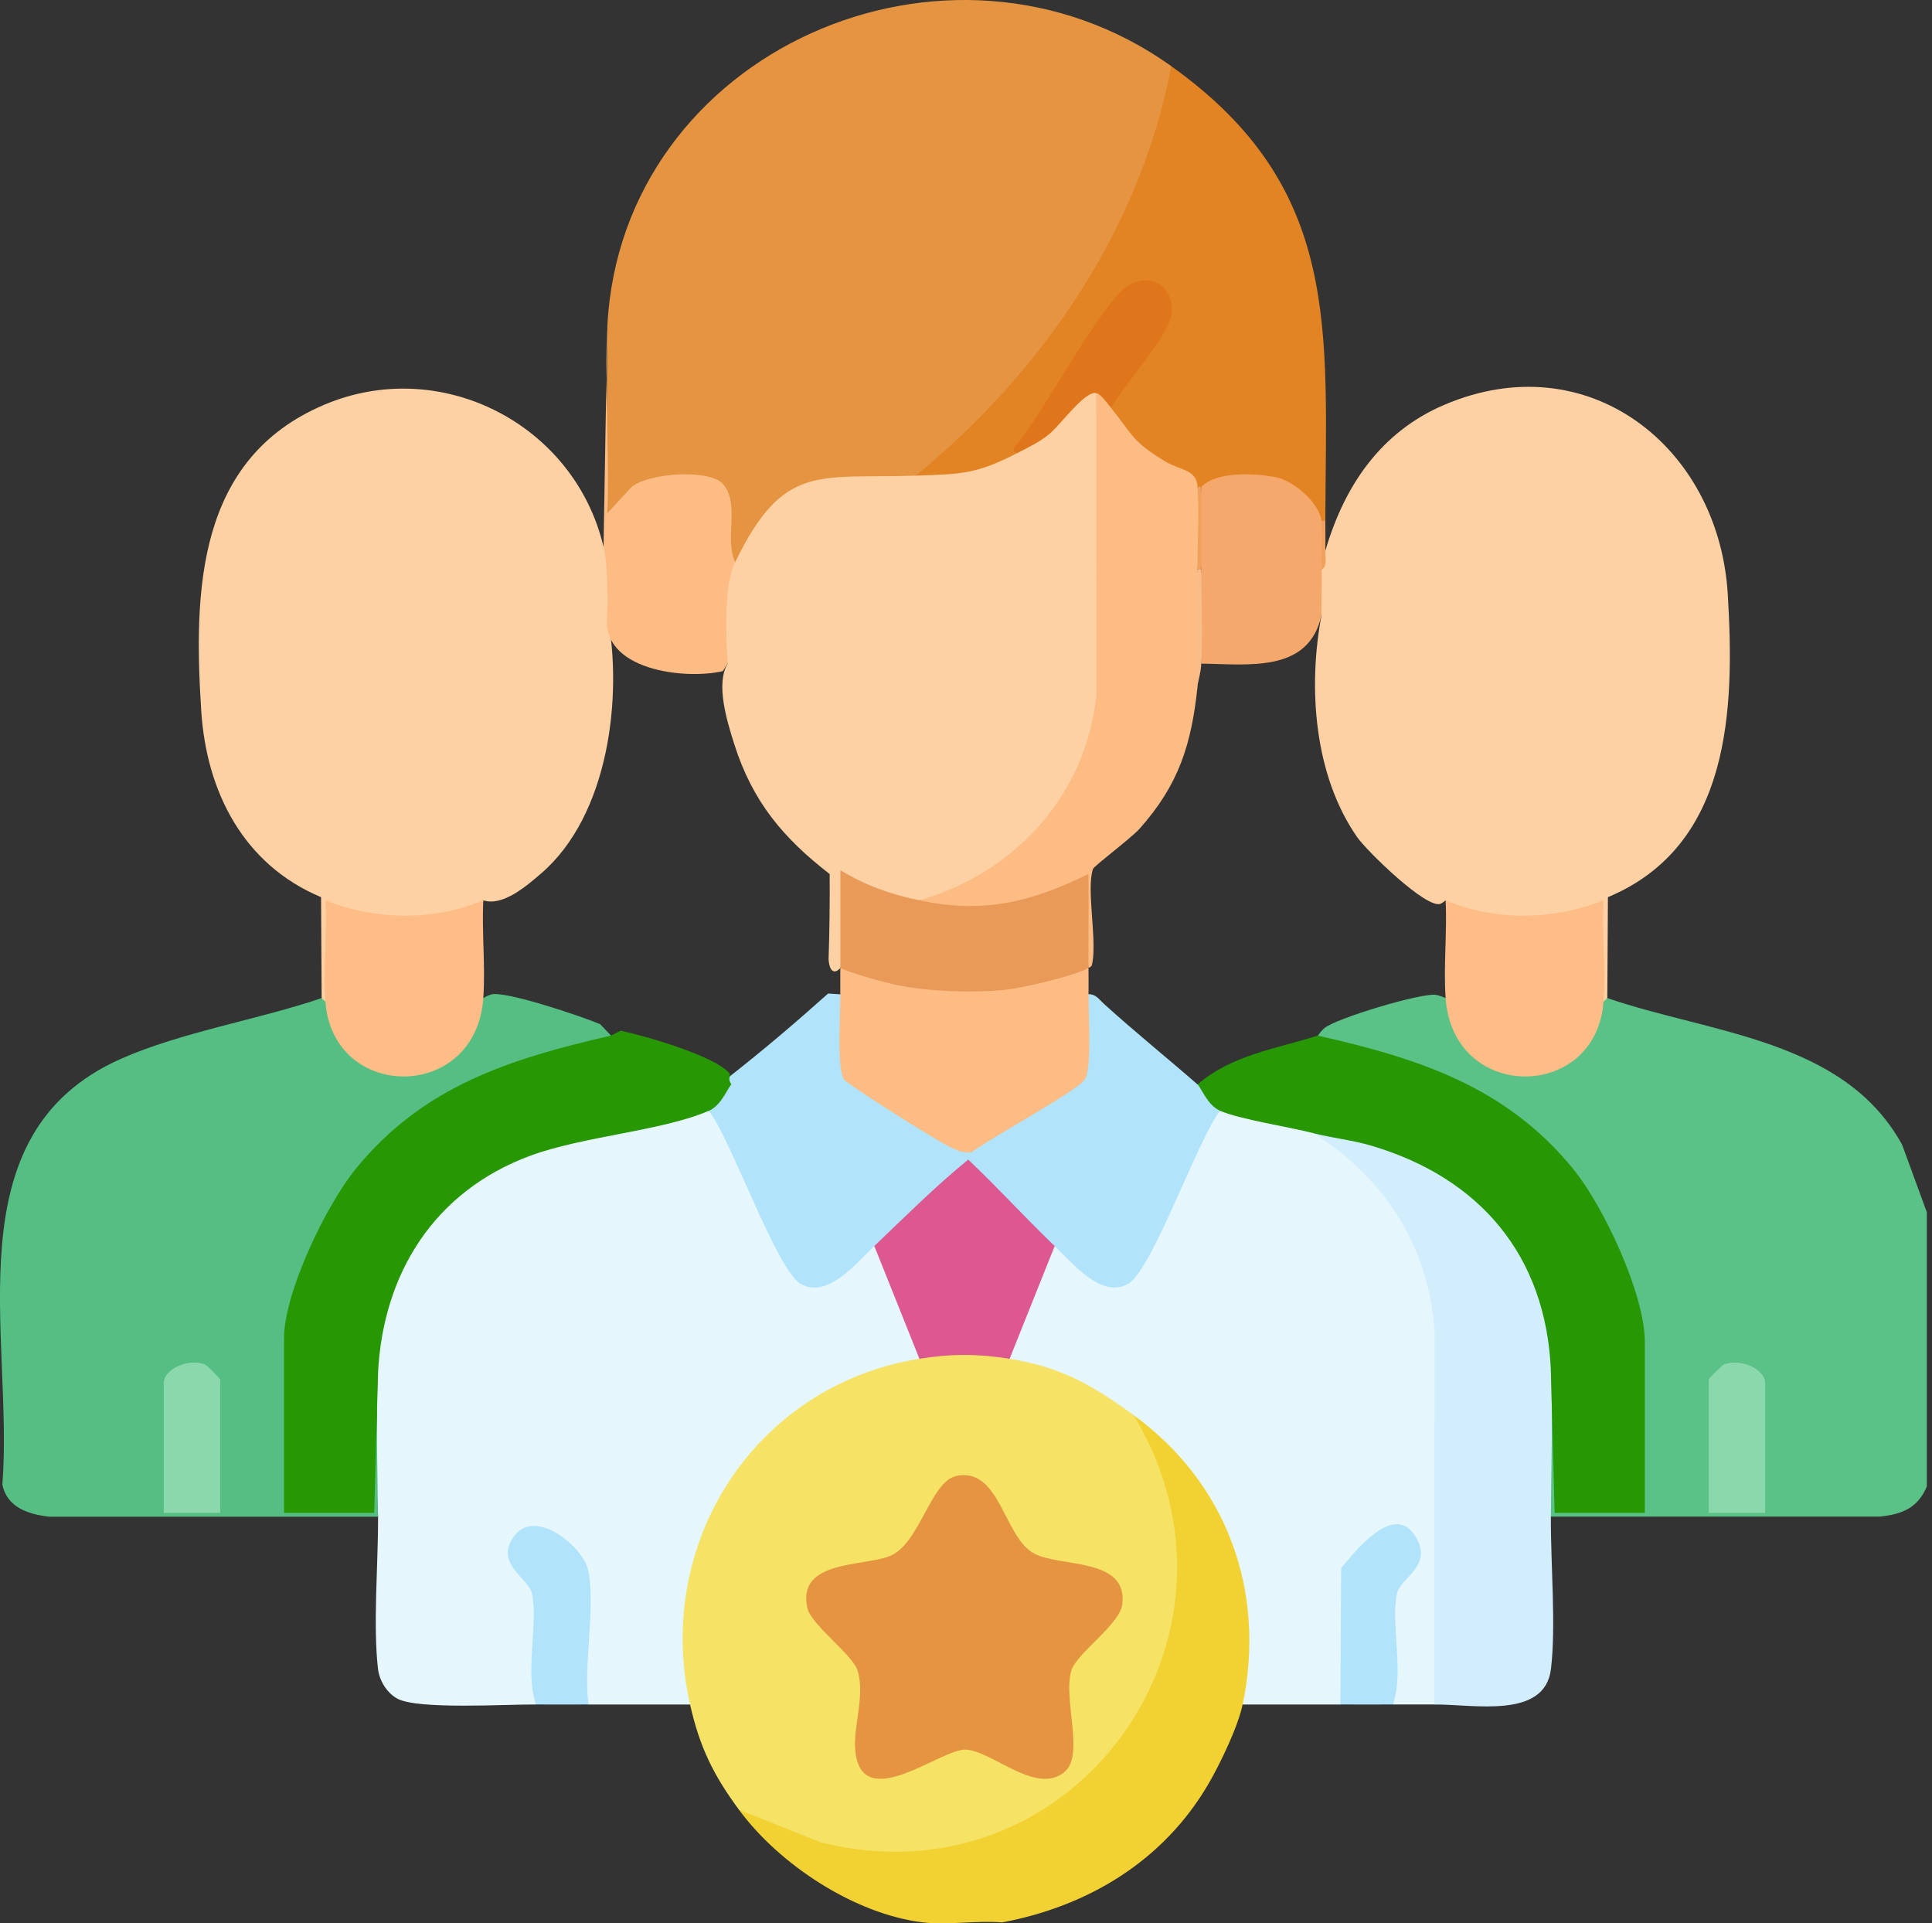 <svg width="217" height="216" viewBox="0 0 217 216" fill="none" xmlns="http://www.w3.org/2000/svg">
<rect x="0" y="0" width="217" height="216" fill="#333333" stroke="none"/>
<g clip-path="url(#clip0_2838_3204)">
<path d="M162.375 112.084L163.294 112.8C164.507 122.203 177.684 122.586 179.184 113.178L180.103 112.507C180.165 112.259 180.222 112.067 180.526 112.084C192.129 116.077 207.122 116.675 213.648 128.565L216.417 136.135V166.944C215.391 169.364 213.637 170.063 211.132 170.317H174.192C173.978 169.973 173.78 169.612 173.639 169.234C173.109 167.835 173.154 156.419 173.673 154.952C173.808 154.574 173.995 154.213 174.192 153.863C174.519 153.863 175.004 153.909 175.044 154.123C175.625 157.197 175.619 165.996 175.444 169.381L174.615 169.9C174.705 169.572 174.841 169.087 175.106 169.053C176.138 168.929 183.443 168.867 184.131 169.053L184.746 169.9C184.418 169.9 183.911 169.821 183.899 169.612C183.64 164.699 183.685 158.686 183.899 153.762C183.606 152.137 183.888 151.116 184.746 150.699L183.883 150.112C181.333 131.972 167.074 120.392 149.199 117.442L148.014 116.303C148.234 116.01 148.465 115.722 148.731 115.485C149.926 114.396 159.786 111.424 161.326 111.734C161.681 111.807 162.025 111.937 162.369 112.084H162.375Z" fill="#5AC187"/>
<path d="M139.57 191.418C139.051 193.923 137.021 198.142 135.689 200.41C130.658 208.983 122.242 214.071 112.552 215.893C109.731 215.65 106.432 216.22 103.685 215.893C95.991 214.973 87.513 209.384 82.995 203.23L83.757 202.626C112.033 218.476 142.622 189.337 127.223 160.418L127.33 158.917C131.115 159.611 134.651 164.457 136.676 167.801C139.469 172.421 140.991 177.746 141.149 183.132C141.2 184.909 141.234 189.698 140.264 190.809C140.066 191.035 139.824 191.227 139.57 191.407V191.418Z" fill="#F2D232"/>
<path d="M131.549 7.423C131.701 7.784 131.831 8.145 131.91 8.517C132.536 11.648 128.001 22.167 126.349 25.552C122.276 33.894 113.234 46.851 105.653 52.147C104.768 52.767 103.916 53.174 102.839 53.422L101.976 54.291L93.802 54.471C88.771 54.595 85.815 58.352 83.768 62.622L82.572 63.129C81.624 63.236 81.19 62.565 81.275 61.127C82.798 53.1 77.535 52.959 71.494 55.334C71.246 55.825 68.262 58.95 68.042 57.759L68.222 36.54C69.836 5.748 106.488 -10.435 131.555 7.423H131.549Z" fill="#E59542"/>
<path d="M79.617 124.741C80.469 124.279 80.813 124.86 81.168 125.576L87.728 139.497C90.255 145.967 93.414 143.88 97.035 139.892L98.197 139.931C98.518 139.841 99.02 139.762 99.122 139.971C99.799 141.387 103.916 151.511 103.679 152.121C103.606 152.307 103.448 152.453 103.262 152.594L102.179 153.649C85.432 156.881 74.845 173.448 78.083 190.031L77.507 191.424H66.108C65.561 191.255 65.098 191.007 65.154 190.448L65.51 179.663C66.92 171.434 52.644 169.087 60.371 178.191C60.625 182.286 60.777 186.41 60.822 190.55L60.196 191.418C56.885 191.39 46.885 192.022 44.611 190.753C43.444 190.098 42.615 188.756 42.457 187.419C41.881 182.523 42.485 175.489 42.468 170.317C42.242 166.402 42.203 162.465 42.355 158.511C40.951 157.304 41.458 155.73 42.468 154.281C40.979 151.286 42.767 146.209 44.121 143.107C47.336 135.746 53.535 130.568 61.234 128.351C67.038 127.15 72.792 125.79 78.494 124.284L79.623 124.736L79.617 124.741Z" fill="#E5F6FD"/>
<path d="M67.794 61.437L68.742 61.854C69.187 62.898 69.571 68.595 68.217 69.035C69.983 78.314 68.358 91.558 60.794 98.078C59.113 99.528 56.44 101.824 54.285 101.107C54.105 101.57 53.901 102.094 53.473 102.326C49.445 104.531 41.752 103.679 37.442 102.416L37.329 111.159L36.551 112.501C35.959 113.06 35.739 112.823 36.128 112.078L36.06 100.752C27.346 97.102 23.183 88.924 22.602 79.814C21.733 66.243 22.139 51.521 36.399 45.463C49.496 39.901 64.545 47.618 67.794 61.437Z" fill="#FDD1A3"/>
<path d="M148.86 61.86C150.981 54.578 155.07 48.515 162.223 45.463C178.332 38.587 193.048 50.145 194.058 66.694C194.848 79.656 194.413 94.982 180.6 100.752L180.532 112.078L180.109 112.501L179.33 111.159L179.218 102.416C174.903 103.674 167.209 104.537 163.182 102.326C162.758 102.094 162.55 101.57 162.375 101.102C162.206 101.248 162.031 101.384 161.839 101.48C160.356 102.235 153.525 95.591 152.408 93.978C147.574 86.989 146.892 77.169 148.443 69.024C147.14 67.867 147.23 65.165 148.443 63.958C148.584 63.231 148.725 62.526 148.866 61.849L148.86 61.86Z" fill="#FDD1A3"/>
<path d="M36.128 112.084L36.551 112.507L37.47 113.178C38.971 122.587 52.153 122.203 53.36 112.8L54.279 112.084C54.567 111.92 54.86 111.774 55.17 111.683C56.699 111.232 65.323 114.131 67.405 115.017L68.634 116.303L67.444 117.448C49.71 120.375 35.535 131.786 32.76 149.718L31.897 150.276C32.224 150.276 32.715 150.349 32.743 150.564C33.285 155.313 33.082 164.485 32.743 169.403L31.897 169.905C31.987 169.578 32.117 169.104 32.388 169.059C33.578 168.867 40.273 168.856 41.413 169.059L42.028 169.905C41.83 169.922 41.639 169.922 41.464 169.86C40.747 169.601 41.103 155.353 41.588 154.766L42.445 154.292C42.203 159.498 42.422 165.083 42.445 170.328H5.522C3.17 170.063 0.778 169.285 0.265 166.718C1.573 150.09 -5.579 127.387 13.599 118.903C20.413 115.891 29.009 114.515 36.128 112.089V112.084Z" fill="#55BF83"/>
<path d="M113.393 152.594C116.179 151.37 120.94 153.739 123.54 155.358C125.542 156.204 126.806 157.395 127.325 158.923C142.301 183.674 120.663 214.009 92.195 206.907L82.996 203.235C80.13 199.338 78.596 196.247 77.507 191.418C73.424 173.278 84.778 155.578 103.262 152.594C105.49 150.716 111.17 150.716 113.393 152.594Z" fill="#F6E265"/>
<path d="M148.86 58.487C148.742 58.854 148.601 58.848 148.437 58.487C148.093 58.538 147.715 58.504 147.512 58.211C144.359 53.755 140.924 53.044 135.769 55.058L134.928 54.691C134.81 55.058 134.669 55.052 134.505 54.691C130.314 52.987 126.969 50.348 124.476 46.783L124.792 45.83L124.375 44.876L129.429 37.865C133.445 31.627 126.952 30.329 124.222 36.184L116.072 48.825C115.13 49.564 114.515 50.252 114.238 50.895C114.024 52 113.099 52.734 111.469 53.083C109.444 53.992 104.407 54.911 102.839 53.427C117.064 41.791 128.097 25.71 131.549 7.429C150.772 21.124 148.928 37.053 148.86 58.493V58.487Z" fill="#E28423"/>
<path d="M68.217 36.54C67.856 43.461 68.482 50.686 68.217 57.635L70.953 54.68C72.944 53.078 79.91 52.615 81.309 54.465C83.091 56.829 81.354 60.54 82.567 63.124L83.148 63.908C82.364 67.174 82.161 70.501 82.527 73.903L81.721 74.517L81.191 75.369C76.943 76.368 67.349 75.279 68.212 69.029C68.24 66.869 68.268 63.479 67.789 61.431L68.212 36.534L68.217 36.54Z" fill="#FEBC85"/>
<path d="M66.107 191.418C64.144 191.418 62.165 191.435 60.196 191.418C58.932 187.729 60.461 182.619 59.762 178.981C59.434 177.277 55.351 175.557 57.838 172.398C60.23 169.369 65.391 173.724 66 176.121C66.999 180.041 65.47 187.143 66.102 191.424L66.107 191.418Z" fill="#B1E4FA"/>
<path d="M148.86 61.86C148.849 62.537 149.114 63.614 148.437 63.97C147.095 63.276 147.298 59.328 148.437 58.481H148.86C148.86 59.604 148.883 60.738 148.86 61.86Z" fill="#F0A15D"/>
<path d="M147.597 127.274C156.345 130.528 161.298 140.411 161.969 149.368L161.952 190.911L161.106 191.418C159.56 191.435 158.004 191.407 156.464 191.418L155.838 190.55C155.877 186.398 156.029 182.275 156.294 178.169C162.279 171.586 155.437 169.742 151.483 176.403L151.398 190.928L150.552 191.424H139.576C142.232 178.597 137.748 166.521 127.33 158.929C122.739 155.584 119.242 153.542 113.398 152.6C113.105 152.442 112.687 152.16 112.755 151.934C113.291 150.214 116.703 141.167 117.448 140.202L118.463 139.943L118.993 139.672C123.816 144.985 127.183 144.827 129.084 139.192L135.486 125.582C135.774 124.888 136.214 124.566 137.038 124.747L137.748 124.121C140.89 124.995 144.066 125.734 147.286 126.332L147.591 127.279L147.597 127.274Z" fill="#E5F6FD"/>
<path d="M174.192 153.864C174.423 159.216 174.22 164.93 174.192 170.323C174.164 175.715 174.784 182.529 174.203 187.425C173.526 193.122 165.432 191.368 161.106 191.424L161.123 149.419C160.474 139.954 155.477 132.3 147.597 127.28L148.753 126.687C159.589 128.21 169.505 134.026 173.312 144.72C174.26 147.377 175.613 151.438 174.192 153.864Z" fill="#D2EEFC"/>
<path d="M156.464 191.418C154.501 191.43 152.521 191.418 150.552 191.418L150.637 176.099C152.301 174.13 156.622 168.574 159.019 172.607C160.999 175.929 157.225 177.221 156.892 178.975C156.198 182.613 157.721 187.724 156.458 191.413L156.464 191.418Z" fill="#B1E4FA"/>
<path d="M148.014 116.303C159.324 118.858 169.161 122.022 176.714 131.296C180.115 135.47 184.746 145.346 184.746 150.699V169.9H174.615L174.192 153.863C173.628 140.997 166.211 132.266 154.016 128.661C151.906 128.035 149.695 127.821 147.591 127.274C144.81 126.552 139.288 125.723 137.038 124.741C135.881 125.976 133.467 122.925 134.505 121.786C138.369 118.458 143.366 117.781 148.014 116.297V116.303Z" fill="#279704"/>
<path d="M162.375 101.107C167.971 103.482 174.514 103.341 180.104 101.107C179.912 104.83 180.374 108.807 180.104 112.501C179.291 123.686 163.182 123.827 162.37 112.078C162.121 108.513 162.55 104.7 162.37 101.107H162.375Z" fill="#FEBC86"/>
<path d="M198.261 169.9H191.926V154.918C191.926 154.8 193.415 153.328 193.624 153.243C195.333 152.51 198.261 153.666 198.261 155.341V169.9Z" fill="#8BD8AC"/>
<path d="M123.105 44.137L123.951 45.863L123.963 78.184C122.914 88.878 114.34 100.137 103.262 101.113L102.134 101.722C99.736 101.169 97.418 100.346 95.246 99.184C95.506 102.421 95.218 105.597 94.395 108.705C93.549 109.613 93.137 108.784 93.064 107.752C93.171 104.542 93.21 101.344 93.188 98.157C87.97 94.124 84.507 90.012 82.454 83.514C81.636 80.92 80.367 76.791 81.732 74.517C81.534 71.347 81.281 65.786 82.578 63.124C88.01 51.944 91.89 53.783 102.844 53.416C107.943 53.247 109.664 53.258 114.244 50.883C116.557 48.65 118.931 46.343 121.368 43.968C122.135 43.342 122.694 43.105 123.111 44.132L123.105 44.137Z" fill="#FDD1A3"/>
<path d="M82.149 121.786C83.3 122.739 80.959 125.773 79.616 124.741C74.41 127.009 65.509 127.59 59.547 129.795C48.791 133.777 42.981 143.017 42.456 154.281L42.033 169.894H31.903V150.27C31.903 145.143 36.658 135.312 39.935 131.29C47.538 121.955 57.274 118.914 68.634 116.297L69.723 115.75C72.492 116.337 80.243 118.57 81.935 120.528L82.143 121.78L82.149 121.786Z" fill="#279704"/>
<path d="M94.395 111.661L94.959 111.819C95.043 114.741 95.235 117.707 95.523 120.731C95.523 120.731 100.075 123.619 109.173 129.389C110.042 130.111 109.878 130.325 108.75 130.235C108.541 130.906 108.304 131.6 107.814 132.119C106.319 133.687 100.673 139.159 99.291 139.672C98.941 139.802 98.569 139.881 98.191 139.943C96.115 141.917 92.945 145.893 89.933 144.184C87.214 142.639 82.081 127.844 79.611 124.753C81.061 124.121 81.732 122.152 82.144 121.797C81.946 121.481 81.799 121.013 82.042 120.821C85.765 117.899 89.409 114.803 93.013 111.576L94.395 111.666V111.661Z" fill="#B1E4FA"/>
<path d="M108.75 130.23C109.562 130.404 110.324 130.709 110.984 131.211C113.674 133.281 116.929 136.987 118.463 139.931L113.398 152.594C109.856 152.025 106.815 152.019 103.267 152.594L98.202 139.931C101.773 136.53 104.976 133.304 108.756 130.224L108.75 130.23Z" fill="#DD5790"/>
<path d="M54.285 101.107C54.104 104.7 54.533 108.513 54.285 112.078C53.472 123.827 37.363 123.686 36.551 112.501C36.286 108.812 36.748 104.836 36.551 101.107C42.157 103.346 48.672 103.465 54.279 101.107H54.285Z" fill="#FEBC86"/>
<path d="M148.437 58.487C148.663 60.123 148.359 62.232 148.437 63.975C148.516 65.718 148.387 67.36 148.437 69.041C147.033 75.629 140.18 74.585 134.928 74.529C134.658 71.066 134.601 67.439 134.928 63.981C134.573 61.127 134.686 57.641 134.928 54.697C136.62 52.886 141.065 53.129 143.395 53.619C145.375 54.037 148.161 56.473 148.437 58.498V58.487Z" fill="#F5A86C"/>
<path d="M24.728 169.9H18.394V155.341C18.394 153.666 21.322 152.504 23.031 153.243C23.234 153.333 24.728 154.8 24.728 154.918V169.9Z" fill="#8BD8AC"/>
<path d="M107.368 165.759C112.337 164.676 112.721 172.68 116.19 174.485C119.168 176.031 126.738 174.897 126.05 180.199C125.762 182.433 120.934 185.659 120.336 187.6C119.349 190.798 121.887 197.121 119.529 199.028C116.354 201.594 111.508 196.681 108.507 196.489C105.755 196.309 96.865 203.805 96.076 196.709C95.76 193.895 97.215 190.522 96.318 187.605C95.771 185.817 91.101 182.484 90.678 180.572C89.493 175.23 96.82 175.941 99.894 174.767C103.256 173.487 104.514 166.391 107.368 165.771V165.759Z" fill="#E59542"/>
<path d="M124.798 45.824C127.28 48.876 127.099 49.535 130.85 51.803C132.627 52.88 134.381 52.666 134.511 54.685C134.951 57.697 134.855 60.946 134.511 63.97C134.917 68.313 134.861 72.701 134.511 77.05C133.828 83.565 132.435 88.089 127.974 93.092C127.071 94.102 122.869 97.26 122.762 97.588C122.006 99.799 123.202 105.428 122.7 108.096C122.621 108.508 122.615 108.513 122.271 108.705C121.227 105.4 121.081 101.863 121.837 98.496L121.521 99.449C118.605 100.797 115.553 101.925 112.36 102.359C109.619 102.732 105.18 103.132 103.273 101.113C113.996 97.982 121.932 89.38 123.134 78.127L123.117 44.143C124.256 43.128 125.463 44.628 124.803 45.83L124.798 45.824Z" fill="#FEBC85"/>
<path d="M124.798 45.824C124.409 45.344 123.641 44.222 123.111 44.138C121.791 43.923 119.129 47.714 117.826 48.768C116.675 49.699 115.53 50.224 114.244 50.889C113.235 50.534 114.391 49.755 114.645 49.395C118.187 44.431 121.712 37.662 125.458 33.189C128.131 30.002 132.13 31.565 131.538 35.457C131.183 37.797 126.106 43.398 124.798 45.824Z" fill="#E0761C"/>
<path d="M134.928 63.97C134.81 64.336 134.669 64.331 134.505 63.97C134.483 60.941 134.697 57.669 134.505 54.685H134.928V63.97Z" fill="#EFA25C"/>
<path d="M134.505 121.786C134.934 122.158 135.588 124.109 137.038 124.741C134.567 127.832 129.44 142.627 126.715 144.173C123.709 145.882 120.528 141.911 118.458 139.931C115.175 136.795 112.061 133.349 108.745 130.224C108.908 130.088 108.993 129.513 109.168 129.378L109.235 128.289C113.336 125.931 117.313 123.404 121.171 120.708C121.554 117.944 121.633 115.152 121.413 112.338L122.254 111.649C123.089 111.638 123.427 112.219 123.952 112.699C127.404 115.835 131.087 118.802 134.499 121.78L134.505 121.786Z" fill="#B1E4FA"/>
<path d="M122.259 108.705C122.265 109.686 122.271 110.674 122.259 111.661C122.237 113.719 122.666 119.862 121.865 121.188C121.064 122.513 111.367 127.697 109.168 129.389C108.169 129.53 107.47 129.18 106.612 128.774C105.332 128.171 95.139 121.791 94.778 121.188C93.978 119.856 94.406 113.725 94.384 111.666C94.372 110.685 94.384 109.698 94.384 108.711L95.168 108.147C103.476 111.26 113.02 111.362 121.312 108.226L122.248 108.716L122.259 108.705Z" fill="#FEBC85"/>
<path d="M134.928 74.523C134.872 75.646 134.578 76.356 134.505 77.056C134.482 72.701 134.539 68.33 134.505 63.975H134.928C134.928 67.433 135.103 71.105 134.928 74.523Z" fill="#F9BC8B"/>
<path d="M103.262 101.107C110.442 102.641 115.761 101.327 122.259 98.157C122.282 101.666 122.243 105.197 122.259 108.705C120.624 109.624 114.695 111.001 112.704 111.181C109.004 111.52 104.339 111.362 100.712 110.617C99.438 110.358 95.365 109.247 94.395 108.705C94.412 105.05 94.378 101.384 94.395 97.734C97.351 99.494 99.917 100.396 103.256 101.113L103.262 101.107Z" fill="#E99A58"/>
</g>
<defs>
<clipPath id="clip0_2838_3204">
<rect width="216.417" height="216" fill="white"/>
</clipPath>
</defs>
</svg>
